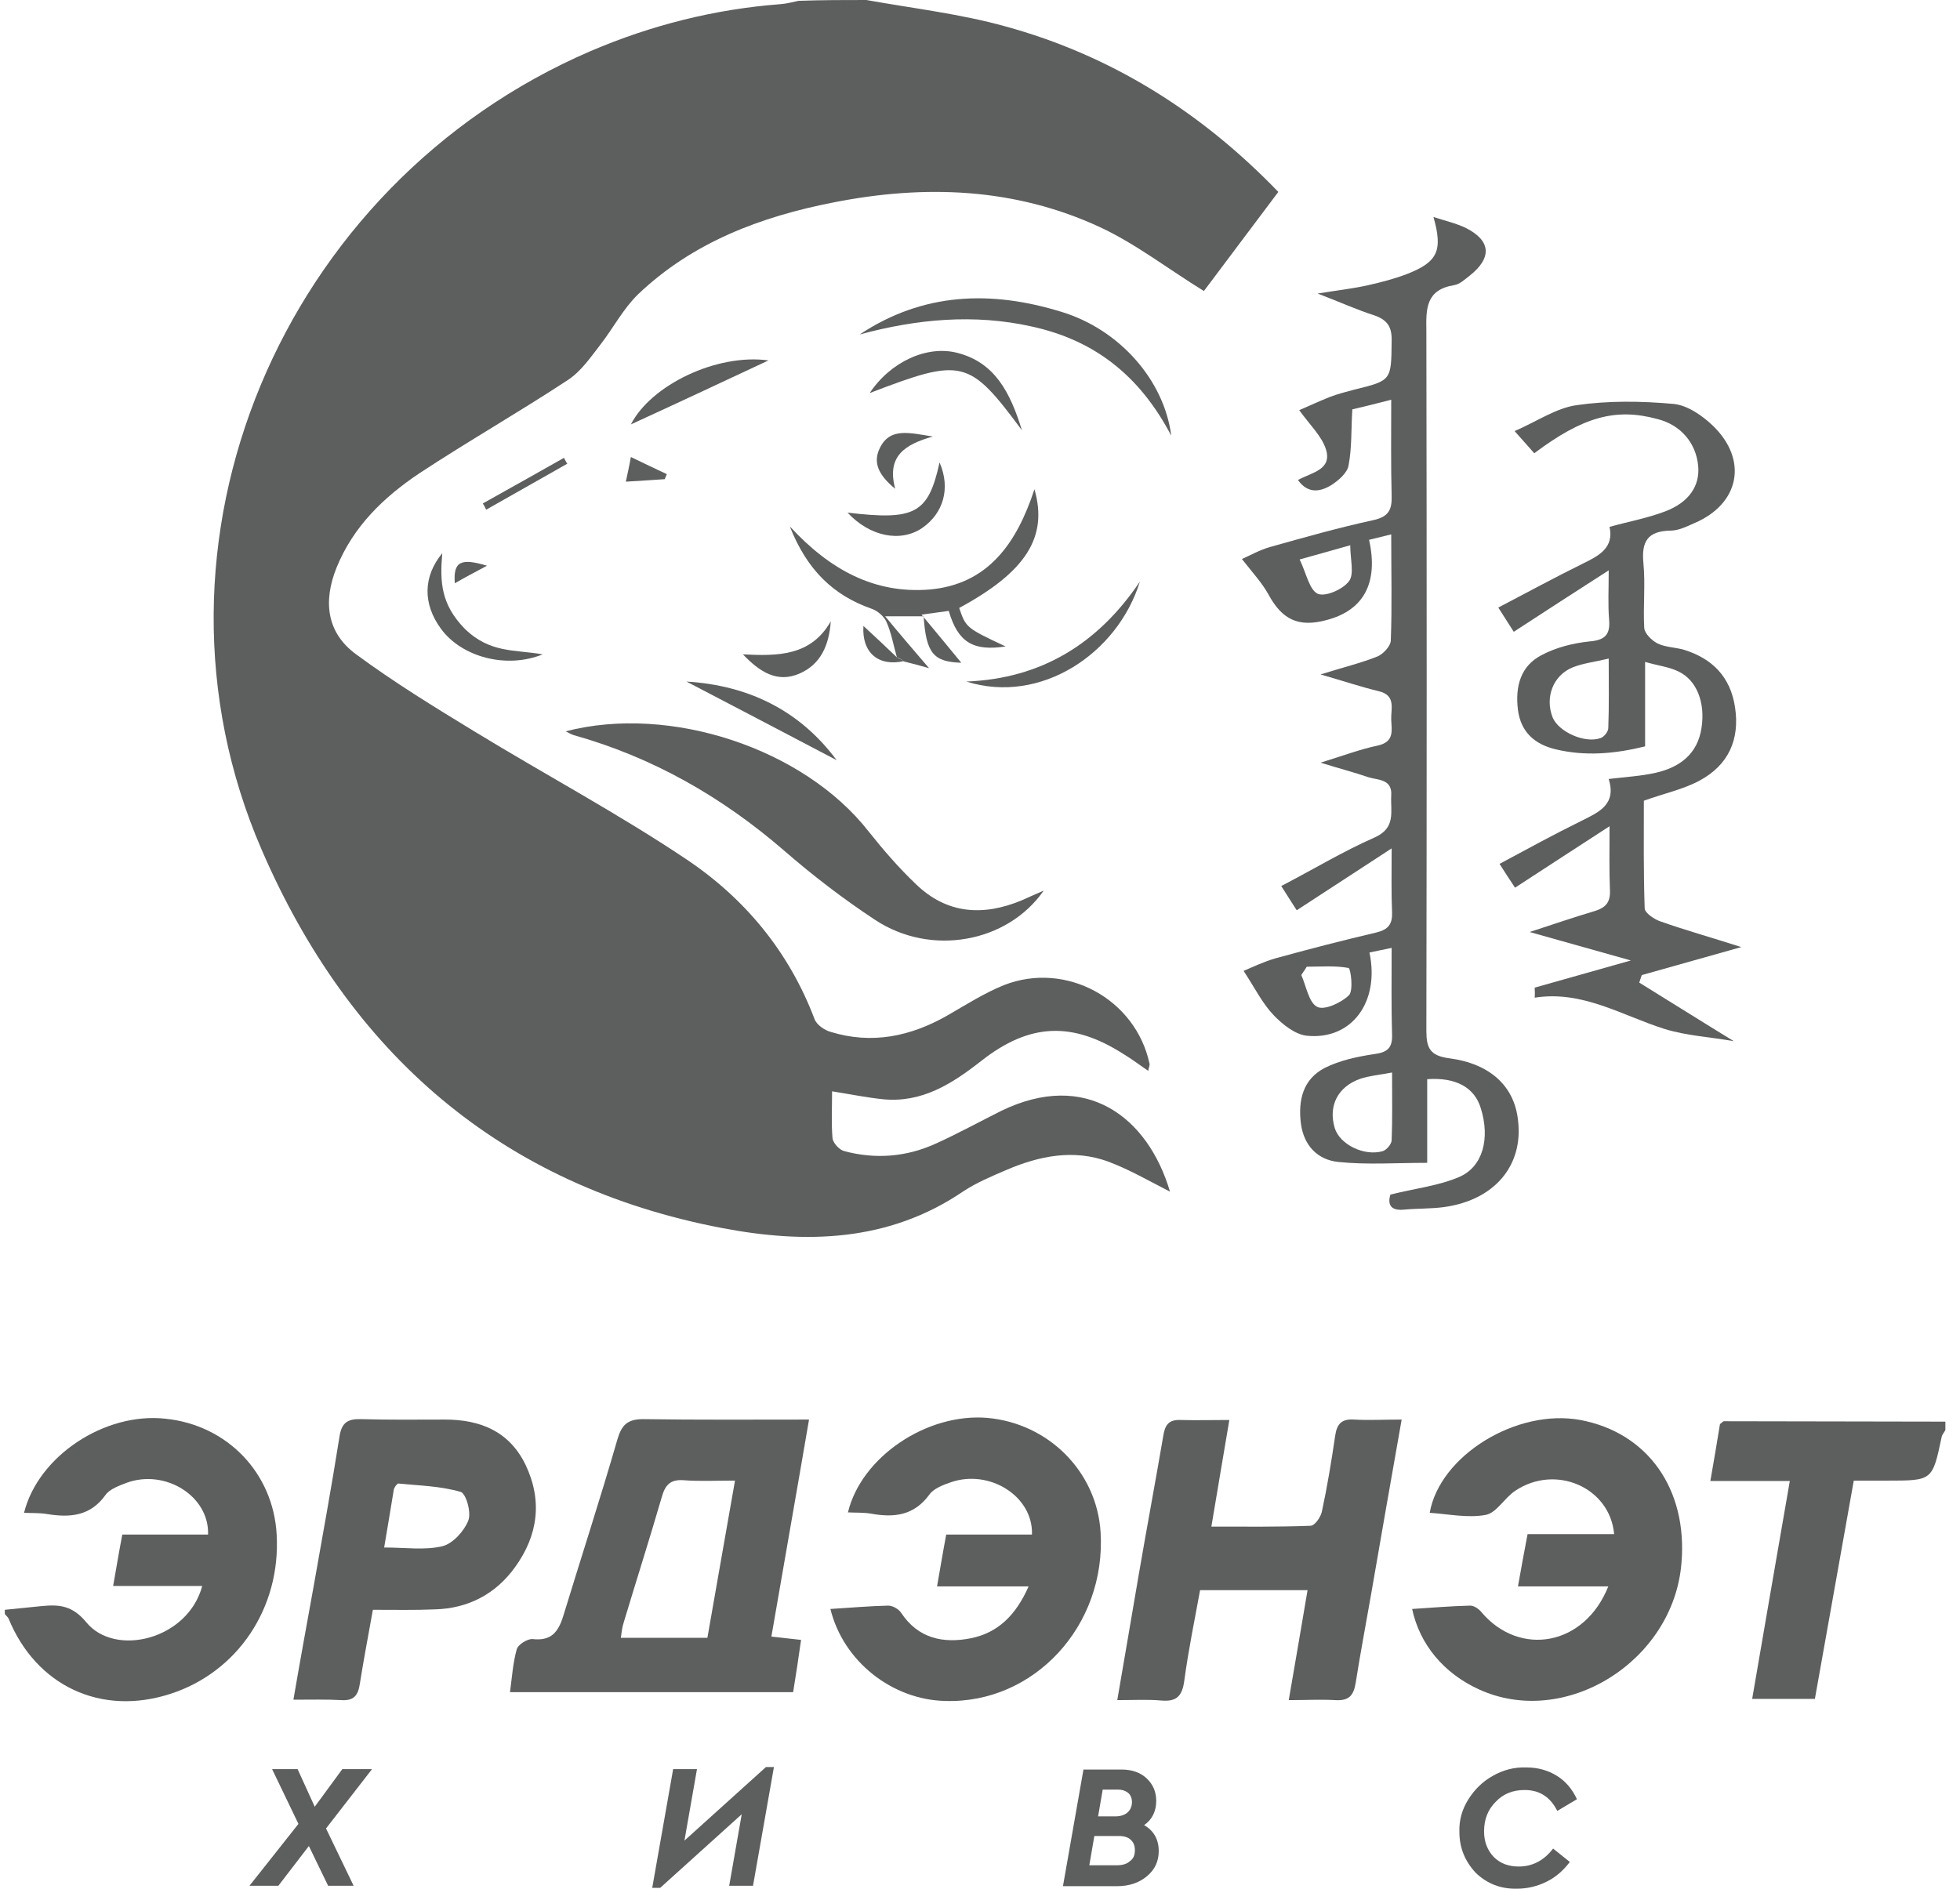 <svg width="83" height="80" viewBox="0 0 83 80" fill="none" xmlns="http://www.w3.org/2000/svg">
<path d="M36.688 0C38.654 0.354 40.656 0.584 42.568 1.116C47.032 2.338 50.857 4.729 54.133 8.129C53.035 9.581 51.973 11.016 50.981 12.327C49.458 11.388 48.094 10.325 46.571 9.617C42.976 7.952 39.168 7.81 35.307 8.572C32.225 9.174 29.339 10.255 27.018 12.468C26.399 13.07 25.974 13.885 25.442 14.576C25.017 15.125 24.61 15.727 24.043 16.099C21.971 17.463 19.828 18.685 17.756 20.049C16.25 21.058 14.958 22.298 14.249 24.051C13.682 25.468 13.824 26.796 15.082 27.717C16.693 28.904 18.393 29.949 20.111 30.994C23.069 32.8 26.151 34.447 29.038 36.378C31.535 38.042 33.412 40.309 34.492 43.161C34.581 43.409 34.917 43.639 35.183 43.71C36.919 44.241 38.548 43.905 40.107 43.019C40.904 42.559 41.683 42.063 42.515 41.726C45.136 40.699 48.094 42.311 48.679 45.056C48.696 45.127 48.643 45.215 48.625 45.357C48.254 45.109 47.935 44.861 47.581 44.649C45.42 43.267 43.613 43.32 41.559 44.932C40.319 45.906 39.044 46.721 37.397 46.561C36.706 46.49 36.016 46.349 35.236 46.225C35.236 46.916 35.201 47.571 35.254 48.208C35.272 48.403 35.537 48.704 35.75 48.757C37.078 49.112 38.389 49.005 39.629 48.439C40.567 48.014 41.47 47.518 42.391 47.057C45.987 45.304 48.608 47.305 49.546 50.475C48.679 50.033 47.828 49.537 46.925 49.2C45.473 48.669 44.021 48.952 42.622 49.554C42.002 49.82 41.364 50.086 40.797 50.458C37.627 52.618 34.103 52.689 30.578 52.016C21.192 50.227 14.798 44.595 11.079 35.988C5.465 23.024 11.929 7.793 25.017 2.161C27.585 1.063 30.26 0.39 33.04 0.177C33.306 0.159 33.554 0.089 33.819 0.035C34.794 -5.41014e-07 35.75 0 36.688 0Z" fill="#5D5E5E"/>
<path d="M0.204 68.186C0.735 68.133 1.266 68.08 1.78 68.027C2.524 67.956 3.073 68.009 3.657 68.718C4.879 70.205 7.961 69.444 8.563 67.177H4.791C4.932 66.38 5.039 65.724 5.18 64.998H8.811C8.864 63.369 7.004 62.218 5.375 62.802C5.056 62.926 4.649 63.068 4.472 63.316C3.834 64.219 2.966 64.29 1.992 64.13C1.674 64.077 1.355 64.095 1.018 64.077C1.62 61.669 4.436 59.809 7.004 60.092C9.626 60.358 11.574 62.395 11.716 64.998C11.893 68.098 10.068 70.825 7.217 71.746C4.277 72.702 1.532 71.409 0.363 68.558C0.328 68.487 0.257 68.434 0.204 68.363V68.186Z" fill="#5D5E5E"/>
<path d="M82.381 60.571C82.328 60.677 82.239 60.765 82.222 60.872C81.832 62.714 81.832 62.714 79.937 62.714H78.502C77.953 65.813 77.404 68.877 76.855 71.959H74.199C74.73 68.894 75.244 65.866 75.793 62.731H72.428C72.587 61.846 72.711 61.066 72.835 60.323C72.906 60.27 72.959 60.199 73.012 60.199C76.129 60.199 79.264 60.216 82.381 60.216V60.571Z" fill="#5D5E5E"/>
<path d="M58.879 50.599C59.942 50.334 60.916 50.228 61.784 49.856C62.793 49.431 63.112 48.226 62.705 46.933C62.439 46.066 61.66 45.623 60.438 45.711V49.254C59.127 49.254 57.887 49.342 56.683 49.218C55.797 49.13 55.213 48.527 55.089 47.589C54.965 46.597 55.178 45.711 56.099 45.233C56.736 44.914 57.48 44.755 58.188 44.649C58.737 44.578 58.968 44.401 58.95 43.834C58.914 42.665 58.932 41.478 58.932 40.15C58.56 40.221 58.277 40.292 57.993 40.345C58.436 42.453 57.232 44.064 55.337 43.87C54.841 43.816 54.31 43.391 53.938 43.002C53.46 42.506 53.141 41.85 52.663 41.124C53.035 40.965 53.513 40.735 54.009 40.593C55.425 40.203 56.86 39.831 58.295 39.495C58.791 39.371 58.968 39.141 58.95 38.645C58.914 37.83 58.932 36.998 58.932 35.935C57.498 36.874 56.24 37.688 54.912 38.556C54.682 38.202 54.505 37.919 54.257 37.529C55.62 36.821 56.878 36.059 58.206 35.475C59.127 35.067 58.879 34.377 58.914 33.704C58.968 32.995 58.365 33.048 57.958 32.924C57.338 32.712 56.718 32.552 55.921 32.304C56.842 32.021 57.586 31.738 58.348 31.578C59.056 31.419 58.932 30.941 58.914 30.48C58.897 30.02 59.127 29.453 58.383 29.276C57.639 29.099 56.913 28.851 55.921 28.567C56.878 28.266 57.622 28.089 58.33 27.806C58.578 27.7 58.897 27.363 58.897 27.115C58.95 25.681 58.914 24.228 58.914 22.634C58.542 22.723 58.259 22.794 57.976 22.865C58.383 24.689 57.746 25.858 56.169 26.265C54.983 26.584 54.292 26.247 53.708 25.167C53.442 24.689 53.052 24.264 52.592 23.679C52.946 23.52 53.353 23.29 53.796 23.166C55.248 22.758 56.683 22.351 58.153 22.032C58.791 21.891 58.95 21.607 58.932 21.005C58.897 19.694 58.914 18.366 58.914 16.932C58.224 17.109 57.657 17.25 57.267 17.339C57.214 18.207 57.25 18.968 57.108 19.712C57.055 20.031 56.683 20.35 56.382 20.544C55.921 20.828 55.39 20.934 54.965 20.332C55.532 20.013 56.417 19.907 56.152 19.039C55.974 18.472 55.479 18.012 55.018 17.374C55.461 17.18 55.886 16.985 56.329 16.808C56.665 16.684 57.002 16.595 57.338 16.506C58.932 16.117 58.914 16.117 58.932 14.452C58.95 13.85 58.755 13.549 58.188 13.354C57.462 13.124 56.772 12.805 55.797 12.433C56.683 12.291 57.321 12.22 57.94 12.079C58.489 11.955 59.038 11.813 59.552 11.618C60.88 11.105 61.111 10.627 60.703 9.192C61.199 9.351 61.66 9.458 62.067 9.652C63.13 10.184 63.2 10.91 62.244 11.671C62.032 11.831 61.819 12.043 61.571 12.079C60.384 12.274 60.385 13.071 60.402 14.009C60.42 23.892 60.42 33.774 60.402 43.657C60.402 44.401 60.562 44.72 61.376 44.826C63.112 45.056 64.121 46.013 64.281 47.429C64.529 49.377 63.271 50.847 61.128 51.131C60.579 51.202 60.013 51.184 59.446 51.237C58.879 51.29 58.755 51.007 58.879 50.599ZM58.95 45.428C58.383 45.534 57.976 45.57 57.604 45.694C56.648 46.03 56.24 46.845 56.523 47.783C56.736 48.474 57.763 48.988 58.56 48.758C58.72 48.705 58.932 48.456 58.932 48.297C58.968 47.412 58.95 46.508 58.95 45.428ZM55.337 40.947C55.266 41.071 55.178 41.178 55.107 41.301C55.319 41.78 55.425 42.47 55.78 42.647C56.081 42.807 56.807 42.47 57.126 42.152C57.321 41.957 57.197 41.018 57.108 41C56.541 40.894 55.939 40.947 55.337 40.947ZM55.036 23.697C55.319 24.282 55.443 24.972 55.797 25.149C56.116 25.291 56.86 24.972 57.126 24.618C57.356 24.317 57.179 23.697 57.179 23.095C56.382 23.325 55.85 23.467 55.036 23.697Z" fill="#5D5E5E"/>
<path d="M64.989 41.833C66.264 41.479 67.539 41.107 69.062 40.682C67.539 40.257 66.282 39.903 64.776 39.477C65.857 39.123 66.689 38.84 67.522 38.592C67.982 38.45 68.195 38.238 68.177 37.724C68.141 36.874 68.159 36.042 68.159 34.997C66.742 35.918 65.485 36.732 64.157 37.6C63.944 37.281 63.749 36.98 63.501 36.591C64.688 35.953 65.822 35.333 66.973 34.767C67.716 34.395 68.46 34.076 68.124 32.995C68.868 32.907 69.505 32.871 70.125 32.73C71.135 32.499 71.896 31.933 72.056 30.817C72.215 29.772 71.861 28.816 71.082 28.444C70.692 28.249 70.214 28.196 69.665 28.037V31.614C68.372 31.933 67.132 32.039 65.875 31.738C64.989 31.526 64.405 31.012 64.281 30.073C64.157 29.081 64.387 28.196 65.308 27.735C65.91 27.417 66.636 27.239 67.309 27.169C67.964 27.116 68.195 26.885 68.141 26.248C68.088 25.61 68.124 24.973 68.124 24.158C66.689 25.079 65.432 25.893 64.103 26.761C63.891 26.425 63.696 26.124 63.448 25.734C64.67 25.096 65.839 24.459 67.026 23.874C67.716 23.538 68.354 23.201 68.159 22.316C68.992 22.086 69.771 21.944 70.515 21.661C71.542 21.271 71.985 20.563 71.914 19.748C71.825 18.756 71.17 17.994 70.178 17.747C68.407 17.268 67.026 17.658 64.971 19.199C64.759 18.951 64.529 18.703 64.139 18.26C65.078 17.853 65.892 17.286 66.76 17.162C68.106 16.967 69.505 16.985 70.869 17.109C71.453 17.162 72.091 17.605 72.534 18.03C74.039 19.482 73.667 21.342 71.754 22.157C71.436 22.298 71.082 22.475 70.745 22.475C69.771 22.493 69.505 22.936 69.594 23.857C69.682 24.76 69.576 25.681 69.629 26.602C69.647 26.832 69.948 27.133 70.196 27.257C70.532 27.417 70.94 27.417 71.312 27.523C72.516 27.895 73.278 28.674 73.472 29.949C73.685 31.331 73.189 32.411 71.967 33.066C71.276 33.438 70.497 33.598 69.612 33.916C69.612 35.351 69.594 36.91 69.647 38.468C69.647 38.663 70.037 38.928 70.284 39.017C71.329 39.389 72.41 39.69 73.738 40.115C72.162 40.558 70.851 40.93 69.523 41.302C69.488 41.408 69.452 41.514 69.417 41.62C70.71 42.417 72.002 43.232 73.419 44.1C72.41 43.923 71.418 43.87 70.497 43.586C68.691 43.02 67.026 41.939 64.989 42.258C65.007 42.081 64.989 41.957 64.989 41.833ZM68.124 27.895C67.539 28.037 67.043 28.09 66.601 28.267C65.768 28.603 65.414 29.542 65.751 30.392C65.999 30.994 67.114 31.508 67.787 31.26C67.929 31.207 68.106 30.994 68.106 30.835C68.142 29.914 68.124 28.975 68.124 27.895Z" fill="#5D5E5E"/>
<path d="M21.597 71.675C21.685 71.02 21.721 70.435 21.88 69.869C21.933 69.656 22.34 69.408 22.553 69.426C23.332 69.514 23.633 69.142 23.846 68.469C24.608 65.972 25.422 63.475 26.148 60.96C26.325 60.358 26.573 60.11 27.229 60.11C29.513 60.145 31.816 60.128 34.26 60.128C33.728 63.245 33.197 66.238 32.666 69.32C33.108 69.373 33.463 69.408 33.923 69.461C33.817 70.205 33.711 70.913 33.587 71.675H21.597ZM29.956 69.373C30.346 67.177 30.718 64.998 31.125 62.714C30.275 62.714 29.602 62.749 28.929 62.696C28.38 62.66 28.167 62.908 28.026 63.404C27.512 65.175 26.945 66.946 26.414 68.717C26.343 68.93 26.325 69.142 26.29 69.373H29.956Z" fill="#5D5E5E"/>
<path d="M54.574 72.012C54.858 70.383 55.106 68.913 55.371 67.354H50.82C50.589 68.612 50.324 69.904 50.147 71.215C50.058 71.835 49.828 72.083 49.19 72.03C48.606 71.977 48.021 72.012 47.313 72.012C47.632 70.188 47.915 68.47 48.216 66.734C48.553 64.768 48.925 62.785 49.261 60.819C49.332 60.358 49.491 60.128 49.987 60.146C50.66 60.164 51.333 60.146 52.059 60.146C51.794 61.687 51.563 63.104 51.298 64.662C52.75 64.662 54.114 64.68 55.495 64.627C55.672 64.627 55.92 64.272 55.974 64.042C56.204 62.98 56.381 61.899 56.54 60.819C56.611 60.305 56.824 60.093 57.337 60.128C57.975 60.164 58.612 60.128 59.356 60.128C58.896 62.714 58.471 65.176 58.046 67.62C57.833 68.842 57.603 70.046 57.408 71.286C57.319 71.835 57.107 72.047 56.54 72.012C55.92 71.977 55.3 72.012 54.574 72.012Z" fill="#5D5E5E"/>
<path d="M35.165 68.151C36.032 68.098 36.812 68.027 37.609 68.009C37.803 68.009 38.051 68.151 38.158 68.31C38.884 69.408 39.946 69.621 41.115 69.391C42.249 69.16 43.01 68.434 43.559 67.194H39.681C39.822 66.397 39.929 65.742 40.07 64.998H43.701C43.754 63.369 41.895 62.218 40.265 62.784C39.946 62.891 39.539 63.05 39.362 63.298C38.707 64.201 37.857 64.29 36.883 64.113C36.564 64.06 36.245 64.077 35.908 64.06C36.475 61.704 39.256 59.844 41.806 60.057C44.41 60.287 46.446 62.342 46.606 64.892C46.853 68.859 43.79 72.171 40.017 72.047C37.786 71.994 35.714 70.382 35.165 68.151Z" fill="#5D5E5E"/>
<path d="M59.8 68.151C60.632 68.098 61.447 68.027 62.262 68.009C62.421 68.009 62.633 68.151 62.74 68.293C64.351 70.188 67.097 69.727 68.106 67.195H64.281C64.422 66.398 64.546 65.725 64.688 64.981H68.354C68.177 62.997 65.874 62.005 64.174 63.139C63.714 63.44 63.377 64.078 62.917 64.166C62.155 64.308 61.341 64.131 60.544 64.078C60.969 61.651 64.227 59.65 66.919 60.146C69.771 60.677 71.471 63.068 71.205 66.203C70.869 70.382 66.264 73.234 62.616 71.551C61.146 70.878 60.119 69.656 59.8 68.151Z" fill="#5D5E5E"/>
<path d="M15.79 68.186C15.595 69.284 15.4 70.294 15.241 71.303C15.17 71.799 14.993 72.047 14.461 72.012C13.824 71.976 13.169 71.994 12.425 71.994C12.708 70.347 12.992 68.788 13.275 67.23C13.647 65.122 14.037 62.997 14.373 60.872C14.461 60.252 14.727 60.092 15.294 60.11C16.48 60.145 17.649 60.128 18.836 60.128C20.341 60.128 21.564 60.624 22.254 62.041C22.98 63.564 22.785 65.034 21.811 66.38C20.997 67.513 19.828 68.133 18.411 68.168C17.579 68.204 16.746 68.186 15.79 68.186ZM16.268 65.547C17.171 65.547 17.986 65.671 18.73 65.494C19.172 65.388 19.651 64.856 19.828 64.414C19.97 64.077 19.739 63.263 19.509 63.192C18.659 62.944 17.756 62.926 16.87 62.837C16.817 62.837 16.693 62.997 16.675 63.103C16.551 63.882 16.41 64.697 16.268 65.547Z" fill="#5D5E5E"/>
<path d="M44.197 37.724C42.656 39.938 39.415 40.522 37.059 38.964C35.713 38.078 34.421 37.086 33.199 36.024C30.577 33.757 27.637 32.074 24.29 31.136C24.184 31.1 24.095 31.047 23.954 30.976C28.399 29.825 34.049 31.72 36.776 35.209C37.396 35.988 38.051 36.75 38.777 37.441C40.088 38.716 41.629 38.822 43.276 38.131C43.541 38.007 43.843 37.883 44.197 37.724Z" fill="#5D5E5E"/>
<path d="M37.98 27.841C37.838 27.345 37.749 26.814 37.537 26.336C37.431 26.105 37.165 25.875 36.917 25.787C35.288 25.22 34.172 24.14 33.446 22.298C35.164 24.157 37.041 25.149 39.343 24.972C41.858 24.759 43.063 22.988 43.806 20.721C44.391 22.758 43.435 24.228 40.619 25.751C40.902 26.584 40.92 26.601 42.584 27.381C41.203 27.593 40.565 27.203 40.176 25.875C39.91 25.91 39.645 25.946 39.025 26.035C39.715 26.867 40.247 27.505 40.707 28.071C39.538 28.036 39.219 27.682 39.113 26.105H37.484C38.157 26.92 38.706 27.558 39.343 28.302C38.971 28.195 38.635 28.107 38.281 28.018C38.175 27.93 38.086 27.876 37.98 27.841Z" fill="#5D5E5E"/>
<path d="M49.599 18.454C48.235 15.851 46.287 14.398 43.701 13.832C41.257 13.283 38.813 13.513 36.404 14.168C39.096 12.379 41.983 12.291 44.959 13.212C47.403 13.956 49.298 16.099 49.599 18.454Z" fill="#5D5E5E"/>
<path d="M40.92 28.868C44.126 28.744 46.517 27.239 48.27 24.635C47.331 27.682 44.072 29.86 40.92 28.868Z" fill="#5D5E5E"/>
<path d="M36.829 16.648C37.714 15.32 39.255 14.611 40.548 14.948C42.124 15.355 42.779 16.613 43.275 18.224C41.026 15.196 40.76 15.143 36.829 16.648Z" fill="#5D5E5E"/>
<path d="M29.071 28.869C31.674 29.028 33.853 30.073 35.429 32.198C33.304 31.082 31.178 29.967 29.071 28.869Z" fill="#5D5E5E"/>
<path d="M26.717 17.976C27.567 16.311 30.348 14.965 32.544 15.266C30.578 16.187 28.612 17.108 26.717 17.976Z" fill="#5D5E5E"/>
<path d="M22.98 27.717C21.456 28.337 19.561 27.841 18.676 26.637C17.897 25.574 17.914 24.423 18.729 23.431C18.623 24.653 18.676 25.592 19.668 26.619C20.748 27.682 21.793 27.505 22.98 27.717Z" fill="#5D5E5E"/>
<path d="M39.787 19.588C40.266 20.686 39.947 21.749 39.044 22.369C38.123 22.988 36.83 22.723 35.891 21.713C38.742 22.05 39.309 21.766 39.787 19.588Z" fill="#5D5E5E"/>
<path d="M35.181 26.318C35.11 27.327 34.756 28.142 33.852 28.532C32.914 28.939 32.17 28.461 31.461 27.717C32.914 27.788 34.331 27.805 35.181 26.318Z" fill="#5D5E5E"/>
<path d="M37.909 20.704C37.218 20.137 36.953 19.606 37.254 18.986C37.679 18.1 38.493 18.33 39.503 18.49C38.316 18.826 37.537 19.322 37.909 20.704Z" fill="#5D5E5E"/>
<path d="M20.446 21.324C21.597 20.686 22.748 20.031 23.882 19.393C23.935 19.482 23.97 19.57 24.023 19.641C22.872 20.296 21.739 20.934 20.587 21.589C20.552 21.501 20.499 21.412 20.446 21.324Z" fill="#5D5E5E"/>
<path d="M28.15 20.296C27.636 20.331 27.105 20.367 26.503 20.402C26.574 20.048 26.645 19.765 26.715 19.357C27.265 19.623 27.743 19.853 28.239 20.084C28.203 20.154 28.185 20.225 28.15 20.296Z" fill="#5D5E5E"/>
<path d="M37.979 27.841C38.086 27.895 38.192 27.948 38.281 28.001C37.182 28.249 36.492 27.629 36.563 26.513C37.023 26.938 37.501 27.381 37.979 27.841Z" fill="#5D5E5E"/>
<path d="M20.624 23.962C20.128 24.228 19.685 24.458 19.26 24.706C19.189 23.785 19.508 23.626 20.624 23.962Z" fill="#5D5E5E"/>
<path d="M15.755 74.934L13.806 77.448L14.975 79.875H13.895L13.08 78.192L11.787 79.875H10.565L12.638 77.254L11.522 74.934H12.602L13.328 76.528L14.497 74.934H15.755Z" fill="#5D5E5E"/>
<path d="M32.437 74.845H32.774L31.888 79.875H30.879L31.41 76.846L27.957 79.963H27.62L28.506 74.934H29.515L28.984 77.962L32.437 74.845Z" fill="#5D5E5E"/>
<path d="M49.069 78.406C49.069 78.831 48.91 79.185 48.573 79.468C48.236 79.751 47.812 79.893 47.298 79.893H45.013L45.881 74.952H47.493C47.935 74.952 48.29 75.076 48.555 75.324C48.821 75.572 48.963 75.891 48.963 76.28C48.963 76.723 48.785 77.077 48.449 77.307C48.856 77.538 49.069 77.91 49.069 78.406ZM48.059 78.37C48.059 78.193 48.006 78.034 47.882 77.927C47.776 77.821 47.599 77.768 47.404 77.768H46.342L46.129 79.008H47.28C47.528 79.008 47.723 78.954 47.847 78.831C47.989 78.742 48.059 78.583 48.059 78.37ZM47.333 75.802H46.696L46.501 76.936H47.227C47.44 76.936 47.617 76.882 47.741 76.776C47.865 76.67 47.935 76.51 47.935 76.333C47.935 76.174 47.882 76.032 47.776 75.944C47.67 75.855 47.528 75.802 47.333 75.802Z" fill="#5D5E5E"/>
<path d="M61.801 77.59C61.784 77.112 61.908 76.652 62.173 76.227C62.439 75.802 62.776 75.465 63.218 75.217C63.661 74.969 64.121 74.845 64.635 74.863C65.131 74.863 65.556 74.987 65.928 75.217C66.3 75.447 66.583 75.784 66.778 76.209L65.946 76.705C65.645 76.103 65.184 75.819 64.564 75.819C64.068 75.819 63.661 75.979 63.342 76.315C63.006 76.652 62.846 77.059 62.846 77.573C62.846 78.016 62.988 78.37 63.254 78.653C63.537 78.936 63.891 79.06 64.316 79.06C64.883 79.06 65.379 78.812 65.769 78.299L66.477 78.866C66.211 79.22 65.893 79.503 65.503 79.698C65.113 79.893 64.688 79.999 64.246 79.999C63.555 80.017 62.97 79.787 62.492 79.326C62.032 78.83 61.801 78.263 61.801 77.59Z" fill="#5D5E5E"/>
</svg>
